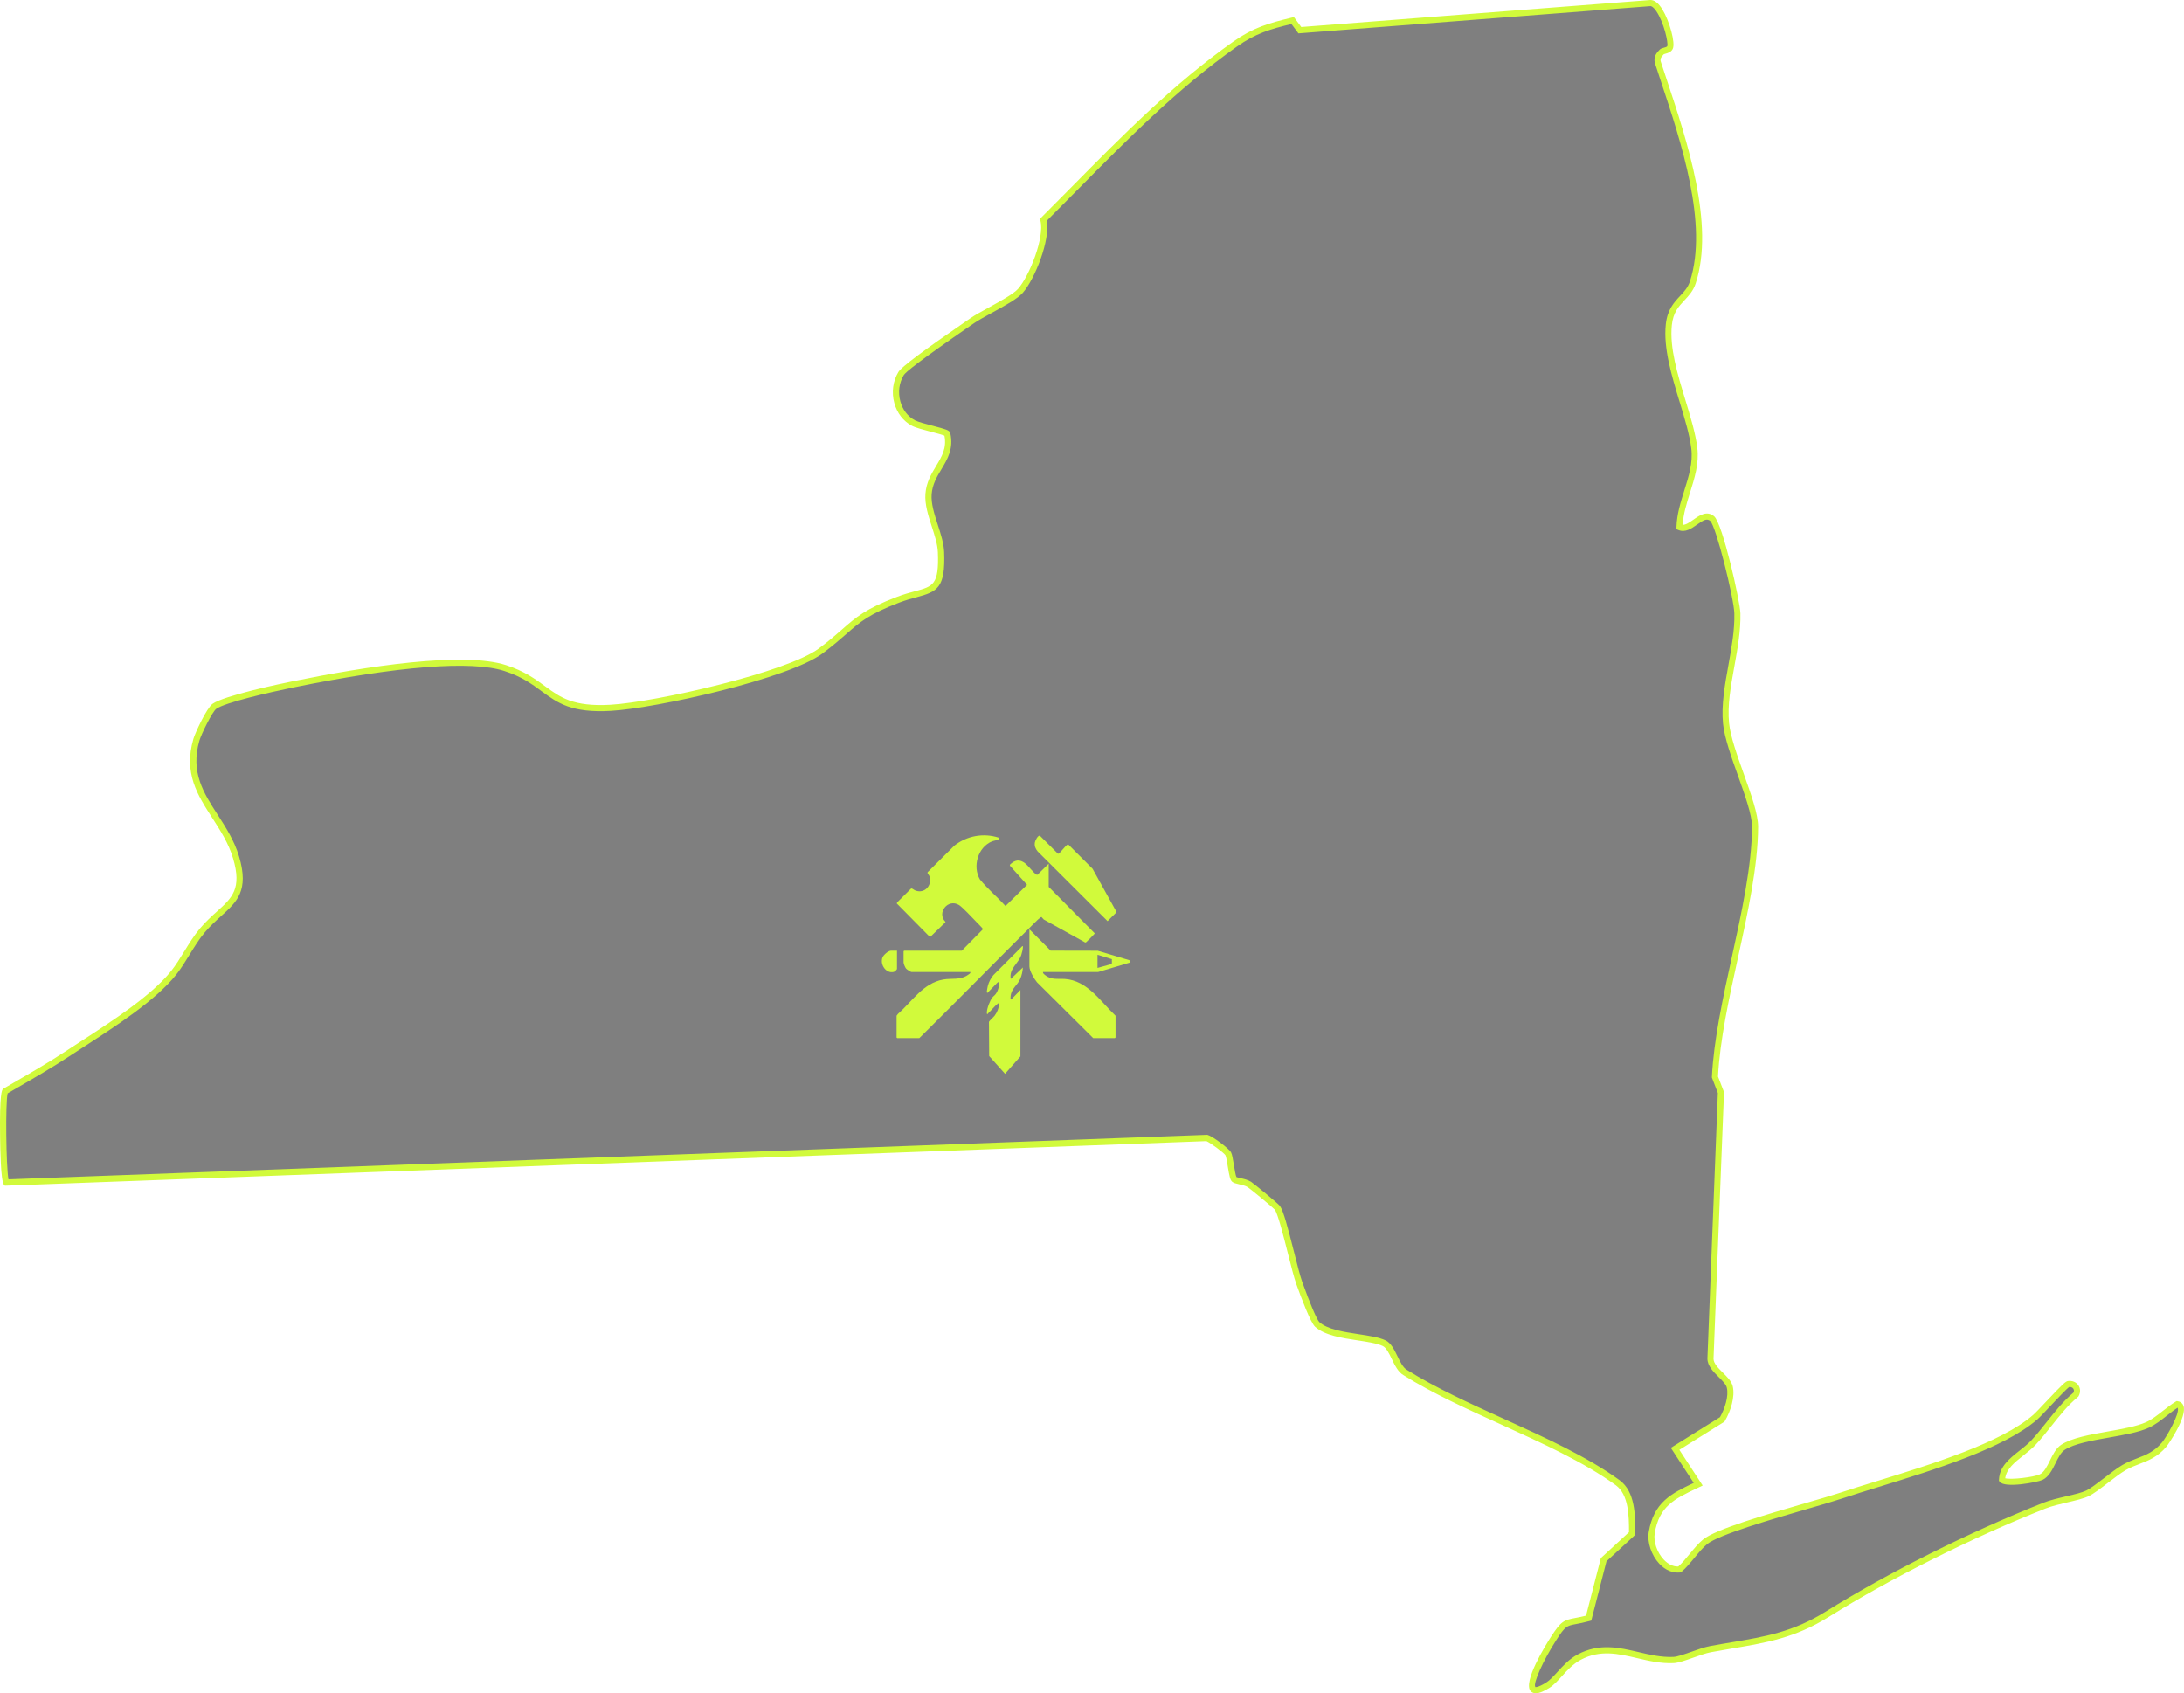 <?xml version="1.0" encoding="UTF-8"?>
<svg id="Layer_2" data-name="Layer 2" xmlns="http://www.w3.org/2000/svg" width="1063.11" height="824.24" viewBox="0 0 1063.11 824.24">
  <defs>
    <style>
      .cls-1 {
        opacity: .5;
      }

      .cls-2 {
        fill: #d1fa3b;
      }
    </style>
  </defs>
  <g id="Layer_4" data-name="Layer 4">
    <g>
      <g id="p1e8SE">
        <g>
          <path class="cls-1" d="M808.93,25.24c-1.43,1.42-2.45,2.71-2.04,4.87,9.73,30.04,27.27,76.07,17.1,107.34-2.61,8.02-10.49,9.11-11.69,20.64-1.94,18.61,10.21,42.45,12.4,60.05,1.63,13.11-6.85,25.19-7.2,38.48,5.49,2.34,10.83-8.36,15.89-4.2,3.5,2.88,12.13,39.63,12.29,46.16.43,17.72-7.18,36.93-5.51,53.58,1.4,13.91,14.18,38.91,14.13,50.29-.16,36.4-17.69,84.16-19.55,121.79l2.91,7.58-5.09,129.5c.02,5.33,8.29,9.25,9.4,13.78,1.18,4.79-1.16,11.59-3.66,15.82l-22.96,14.33,11.25,17.23c-11.81,5.64-20.21,9.13-22.63,23.56-1.29,7.7,5.25,18.77,13.53,17.94,4.41-3.75,8.07-9.85,12.43-13.45,7.96-6.57,52.85-18.02,66.07-22.44,26.63-8.9,74.69-20.99,94.61-38.2,2.86-2.47,14.78-15.97,16.16-16.17,3.15-.46,5.21,2.41,3.71,5.12-8.12,6.69-13.57,15.76-20.66,23.35-5.65,6.05-15,9.85-15.32,18.16,1.56,2.21,16.09.1,19.03-1.3,5-2.39,5.99-11.51,10.66-14.55,8.9-5.81,30.67-6.12,41.14-10.89,5.11-2.32,9.64-7.14,14.5-10.04,5.84.82-4.39,17.26-6.38,19.61-6.25,7.38-12.74,7.18-19.68,11.28-5.19,3.06-13.45,10.43-17.63,12.46-4.41,2.14-14.67,3.49-21.06,6.02-34.75,13.78-74.41,33.37-105.76,52.92-19.33,12.06-35.37,12.92-56.74,16.92-5.44,1.02-13.97,5.1-17.97,5.27-16.05.71-29.81-9.89-45.81-1.45-6.99,3.68-10.82,10.9-15.47,13.76-17.24,10.61-.49-17.55,2.89-22.79,6.28-9.73,6.06-6.9,17.06-9.89l7.29-28.43,13.87-12.77c.01-8.11.03-19.55-7.03-24.7-28.2-20.58-73.04-34.5-103.37-53.6-4.67-2.63-5.95-12.24-10.32-14.32-7.42-3.53-25.49-2.65-32.58-9.14-2.15-1.96-7.41-16.45-8.78-20.28-2.63-7.38-7.84-32.62-10.62-36.49-.59-.83-12.07-10.36-13.61-11.34-2.43-1.55-6.36-1.6-7.4-2.52-1.17-1.02-1.89-10.54-2.89-12.43-.79-1.5-8.48-7.2-10.41-7.7L3.01,575.65c-1.52-1.64-2.21-42.51-.51-44.45,10.16-5.92,20.57-11.81,30.38-18.27,15.62-10.29,40.15-25.05,51.53-39.22,4.94-6.16,8.74-14.43,14.05-20.75,10.85-12.89,22.7-14.47,16.42-35.57-6.26-21.05-26.53-32.23-19.31-57.24.89-3.08,6.42-14.63,8.77-16.32,5.12-3.66,30.73-9.15,38.26-10.68,25.1-5.11,80.38-15.35,103.28-7.94,22.71,7.34,21.03,21.1,51.36,19.35,21.5-1.24,85.74-15.42,102.22-27.67,16.24-12.08,15.93-16.64,37.65-24.93,15.13-5.78,21.79-1.43,20.93-23.16-.35-8.88-6.74-19.37-6.07-28.3.89-11.92,11.91-16.91,9.12-29.32-.56-1.13-13.14-3.46-16.5-5.26-8.35-4.46-10.88-16.04-5.96-24.12,2.1-3.44,29.13-21.9,34.66-25.71s19.62-10.24,23.4-14.51c5.68-6.43,13.49-25.84,11.21-34.6,29.98-29.9,58.51-60.93,93.25-85.47,9.49-6.71,16.83-8.8,28.09-11.49l3.49,4.69L803.38,1.5c5.4,0,10.97,18.82,9.5,21.65-.83,1.6-3.24,1.38-3.95,2.09Z"/>
          <path class="cls-2" d="M747.56,824.24c-.92,0-1.74-.27-2.4-.94-4.19-4.28,7.44-22.86,9.81-26.54,4.91-7.62,6.24-8.1,11.69-9.13,1.42-.27,3.15-.6,5.39-1.17l7.19-28.01,13.71-12.63c0-7.86-.15-18.25-6.41-22.83-15.3-11.17-35.92-20.53-55.85-29.58-16.52-7.5-33.6-15.26-47.43-23.96-2.69-1.51-4.29-4.81-5.83-8-1.29-2.67-2.63-5.42-4.34-6.23-2.77-1.32-7.36-2.01-12.22-2.75-7.57-1.14-16.14-2.44-20.73-6.64-2.24-2.05-6.71-13.96-9.18-20.88-1.06-2.98-2.52-8.73-4.05-14.81-2.16-8.55-4.86-19.2-6.37-21.31-.86-.98-11.75-10.03-13.2-10.95-1.11-.71-2.73-1.07-4.15-1.39-1.5-.34-2.68-.6-3.44-1.27-.95-.83-1.34-2.73-2.12-7.52-.32-1.98-.76-4.69-1.11-5.33-.76-1.24-7.47-6.2-9.28-6.89L2.38,577.18l-.47-.51c-1.56-1.68-1.79-17.81-1.86-23.11-.3-21.49.92-22.89,1.32-23.35l.16-.19.21-.12c1.61-.94,3.23-1.88,4.85-2.82,8.48-4.92,17.24-10,25.46-15.41,2.19-1.44,4.55-2.97,7.03-4.58,15.38-9.95,34.52-22.33,44.15-34.33,2.28-2.84,4.3-6.12,6.43-9.59,2.35-3.82,4.78-7.78,7.65-11.19,2.82-3.35,5.73-5.98,8.29-8.29,7.38-6.66,12.25-11.06,7.84-25.89-2.19-7.35-6.19-13.55-10.06-19.55-7.24-11.23-14.08-21.84-9.26-38.53.85-2.95,6.48-15.08,9.34-17.12,5.63-4.03,33.34-9.81,38.84-10.93,35.98-7.32,83.23-14.63,104.04-7.9,8.96,2.9,14.29,6.82,19,10.28,7.34,5.39,13.68,10.05,31.81,9.01,22.01-1.27,85.78-15.75,101.41-27.38,4.98-3.7,8.38-6.69,11.38-9.32,6.86-6.02,11.39-9.99,26.63-15.81,3.37-1.29,6.28-2.07,8.85-2.76,8.78-2.36,11.73-3.15,11.11-18.95-.15-3.85-1.51-8.04-2.94-12.48-1.72-5.33-3.51-10.85-3.12-15.98.42-5.59,2.85-9.64,5.21-13.56,2.8-4.66,5.23-8.7,4.05-14.76-1.08-.47-4.12-1.26-6.41-1.86-3.76-.98-7.64-2-9.45-2.96-4.18-2.23-7.21-6.16-8.55-11.06-1.42-5.21-.68-10.73,2.02-15.16,1.47-2.4,11.84-10.17,33.64-25.16l1.45-1c2.16-1.49,5.48-3.31,9-5.24,5.6-3.07,11.94-6.55,14.13-9.03,5.54-6.27,13.01-25.06,10.88-33.23l-.22-.83.61-.61c5.06-5.04,10.15-10.2,15.08-15.19,24.27-24.57,49.37-49.97,78.36-70.44,9.75-6.89,17.32-9.03,28.61-11.73l.96-.23,3.58,4.82L803.38,0c2.01,0,3.99,1.57,5.87,4.67,3.32,5.46,6.45,16.29,4.96,19.18-.82,1.59-2.46,2.02-3.54,2.3-.24.06-.6.16-.74.22-1.29,1.29-1.8,2.07-1.58,3.39.96,2.95,1.98,6.05,3.06,9.28,9.85,29.65,23.33,70.26,14.01,98.89-1.19,3.66-3.37,5.99-5.47,8.23-2.83,3.02-5.5,5.88-6.15,12.1-1.15,11.01,2.8,24,6.63,36.57,2.52,8.28,4.9,16.11,5.77,23.14.94,7.55-1.33,14.76-3.52,21.74-1.61,5.13-3.27,10.41-3.62,15.77,1.47.03,3.09-1.01,5.25-2.54,2.89-2.04,6.49-4.58,10.04-1.66,4.2,3.46,12.69,41.54,12.83,47.28.2,8.45-1.39,17.25-2.93,25.76-1.78,9.8-3.45,19.06-2.58,27.71.66,6.52,3.97,15.78,7.17,24.74,3.6,10.06,6.99,19.56,6.97,25.71-.08,19.27-5.06,41.98-9.87,63.94-4.3,19.63-8.75,39.93-9.66,57.61l2.91,7.57v.31s-5.1,129.5-5.1,129.5c.01,2.27,2.33,4.57,4.57,6.79,2.15,2.13,4.19,4.15,4.78,6.57,1.25,5.09-1.02,12.18-3.82,16.94l-.19.32-21.97,13.71,11.35,17.38-2.83,1.35c-11.02,5.24-18.31,8.71-20.51,21.84-.69,4.09,1.11,9.38,4.37,12.86,2.13,2.27,4.64,3.47,7.08,3.37,1.94-1.73,3.8-3.99,5.6-6.18,2.04-2.48,4.16-5.05,6.48-6.97,6.05-5,30.61-12.12,50.34-17.85,6.8-1.97,12.67-3.68,16.21-4.86,5.31-1.77,11.51-3.69,18.07-5.71,26.87-8.29,60.32-18.61,76.04-32.2,1.09-.94,3.69-3.7,6.44-6.62,8.07-8.56,9.41-9.74,10.49-9.9,2.06-.3,4,.49,5.08,2.05,1.07,1.54,1.12,3.52.15,5.27l-.14.25-.22.18c-4.9,4.04-8.91,9.1-12.8,14-2.45,3.08-4.98,6.28-7.73,9.22-1.82,1.94-3.97,3.65-6.06,5.29-4.21,3.32-8.19,6.47-8.79,11.07,2.78.82,14-.54,16.81-1.88,2.15-1.03,3.51-3.81,4.96-6.76,1.45-2.96,2.96-6.02,5.52-7.7,5.12-3.34,14.08-4.92,22.74-6.45,6.89-1.21,14.02-2.47,18.6-4.55,2.78-1.26,5.5-3.4,8.12-5.47,2.01-1.58,4.09-3.22,6.23-4.5l.45-.27.52.07c1.33.19,2.32.95,2.78,2.16,2,5.25-7.34,18.87-8.22,19.91-4.31,5.09-8.81,6.81-13.17,8.48-2.25.86-4.58,1.75-6.9,3.12-2.35,1.39-5.44,3.76-8.43,6.05-3.57,2.74-6.95,5.33-9.31,6.47-2.39,1.16-6.23,2.06-10.29,3.02-3.85.91-7.83,1.84-10.87,3.05-35.86,14.22-75.31,33.96-105.52,52.8-16.23,10.12-30.3,12.5-46.59,15.25-3.43.58-6.97,1.18-10.67,1.87-2.39.45-5.51,1.55-8.52,2.62-3.74,1.32-7.28,2.58-9.65,2.68-6.26.28-12.14-1.1-17.83-2.43-9.19-2.15-17.88-4.19-27.35.81-3.76,1.98-6.66,5.17-9.21,7.99-2.05,2.26-3.99,4.39-6.17,5.73-2.11,1.3-4.56,2.6-6.57,2.6ZM747.31,821.2s1.08.45,5.25-2.12c1.81-1.12,3.61-3.1,5.52-5.19,2.72-3,5.81-6.39,10.04-8.62,10.46-5.52,20.11-3.26,29.43-1.08,5.49,1.29,11.17,2.62,17.02,2.36,1.93-.09,5.42-1.32,8.79-2.51,3.12-1.11,6.35-2.25,8.97-2.74,3.72-.7,7.28-1.3,10.72-1.88,15.98-2.7,29.78-5.03,45.51-14.84,30.35-18.93,69.98-38.76,106-53.04,3.24-1.29,7.34-2.25,11.29-3.18,3.9-.92,7.58-1.78,9.67-2.79,2.08-1.01,5.49-3.62,8.79-6.15,3.06-2.34,6.22-4.77,8.73-6.25,2.53-1.5,4.98-2.43,7.35-3.34,4.18-1.6,8.13-3.11,11.95-7.62,2.25-2.66,8.79-14.06,7.71-16.9,0-.03-.02-.05-.03-.07-1.76,1.12-3.48,2.47-5.3,3.9-2.77,2.18-5.63,4.43-8.74,5.84-4.92,2.24-11.92,3.47-19.32,4.77-8.37,1.47-17.02,3-21.62,6-1.88,1.22-3.19,3.91-4.47,6.51-1.61,3.28-3.27,6.67-6.36,8.14-2.21,1.06-18.44,4.29-20.9.81l-.29-.42.02-.51c.25-6.44,5.21-10.36,10-14.14,2-1.58,4.07-3.21,5.73-4.99,2.67-2.85,5.16-6,7.57-9.03,3.92-4.94,7.97-10.05,12.99-14.25.3-.68.26-1.35-.11-1.89-.41-.59-1.14-.88-1.99-.81-1.21.81-5.83,5.73-8.93,9.01-2.93,3.11-5.45,5.79-6.66,6.83-16.2,13.99-49.97,24.42-77.11,32.79-6.54,2.02-12.73,3.93-18,5.69-3.59,1.2-9.49,2.91-16.32,4.9-17.4,5.05-43.69,12.68-49.26,17.28-2.1,1.73-4.03,4.08-6.07,6.56-2,2.43-4.06,4.94-6.34,6.88l-.36.3-.47.05c-3.56.35-7.11-1.16-10.02-4.27-3.85-4.12-5.97-10.46-5.14-15.41,2.44-14.56,11.02-18.75,21.91-23.93l-11.15-17.07,23.94-14.94c2.34-4.11,4.33-10.25,3.31-14.39-.39-1.6-2.22-3.41-3.98-5.16-2.55-2.53-5.45-5.39-5.46-8.97l5.08-129.25-2.91-7.59.02-.32c.89-18,5.39-38.55,9.74-58.42,4.78-21.81,9.72-44.35,9.8-63.31.02-5.63-3.44-15.32-6.79-24.69-3.26-9.12-6.64-18.56-7.33-25.45-.91-9.07.88-18.97,2.62-28.54,1.51-8.36,3.08-17.01,2.88-25.15-.18-7.42-8.94-42.59-11.74-45.04-1.61-1.33-3.19-.47-6.4,1.79-2.7,1.9-5.76,4.06-9.12,2.63l-.94-.4.03-1.02c.16-6.18,2.02-12.08,3.81-17.79,2.19-6.98,4.26-13.57,3.4-20.47-.84-6.77-3.19-14.48-5.67-22.64-3.91-12.85-7.95-26.14-6.74-37.75.75-7.23,4.04-10.74,6.94-13.84,1.97-2.1,3.83-4.09,4.81-7.11,9.01-27.7-4.29-67.76-14.01-97.02-1.09-3.27-2.13-6.41-3.09-9.39l-.05-.18c-.55-2.94.98-4.75,2.45-6.22.56-.55,1.31-.75,2.04-.94.7-.18,1.42-.37,1.63-.77.58-1.47-1.59-11.47-5.33-16.98-1.49-2.2-2.48-2.46-2.8-2.48l-171.42,13.26-3.39-4.56c-10.42,2.51-17.58,4.64-26.61,11.03-28.77,20.32-53.77,45.63-77.95,70.1-4.75,4.8-9.65,9.76-14.52,14.63,1.72,9.46-5.83,28.44-11.72,35.11-2.53,2.87-8.84,6.33-14.93,9.67-3.44,1.89-6.7,3.68-8.74,5.08l-1.46,1c-25.61,17.63-31.96,22.92-32.77,24.26-2.27,3.73-2.89,8.4-1.68,12.81,1.12,4.09,3.63,7.36,7.07,9.2,1.5.8,5.37,1.81,8.79,2.71,6.38,1.67,7.8,2.13,8.34,3.21l.12.34c1.7,7.55-1.35,12.62-4.29,17.52-2.18,3.62-4.43,7.37-4.79,12.24-.34,4.55,1.35,9.78,2.99,14.84,1.43,4.44,2.92,9.02,3.09,13.29.69,17.49-3.34,19.28-13.33,21.96-2.5.67-5.33,1.43-8.56,2.66-14.74,5.63-19.11,9.46-25.72,15.26-3.04,2.67-6.49,5.69-11.57,9.47-16.58,12.33-80.87,26.69-103.02,27.96-19.22,1.1-25.96-3.85-33.76-9.58-4.74-3.49-9.65-7.09-18.14-9.84-15.98-5.17-51.43-2.4-102.52,7.99-11.99,2.44-33.43,7.38-37.69,10.43-1.82,1.3-7.21,12.08-8.21,15.51-4.44,15.38,2.04,25.43,8.9,36.07,3.98,6.18,8.1,12.57,10.41,20.32,4.95,16.65-1.07,22.09-8.71,28.97-2.49,2.25-5.32,4.8-8,7.99-2.73,3.24-5.1,7.1-7.39,10.83-2.09,3.4-4.24,6.91-6.64,9.9-9.94,12.38-29.3,24.91-44.86,34.97-2.47,1.6-4.83,3.12-7.01,4.56-8.29,5.46-17.09,10.56-25.61,15.5-1.48.86-2.95,1.71-4.42,2.57-1.13,4.23-.78,35.78.4,41.86l583.53-21.68.21.06c2.31.6,10.37,6.6,11.35,8.45.55,1.03.89,3.05,1.42,6.26.33,2,.81,4.99,1.21,5.79.34.17,1.32.39,2.05.55,1.58.35,3.55.8,5.1,1.78,1.15.73,13.17,10.53,14.03,11.74,1.71,2.39,3.82,10.39,6.84,22.32,1.52,6.01,2.96,11.7,3.97,14.54,3.74,10.5,7.18,18.59,8.38,19.68,3.92,3.58,12.01,4.81,19.16,5.89,5.09.77,9.89,1.49,13.06,3,2.66,1.26,4.23,4.5,5.75,7.63,1.35,2.78,2.74,5.65,4.67,6.74,13.71,8.64,30.7,16.35,47.13,23.81,20.07,9.11,40.83,18.54,56.38,29.89,7.68,5.6,7.66,17.34,7.64,25.91v.66s-14.02,12.91-14.02,12.91l-7.4,28.85-.84.23c-2.76.75-4.81,1.14-6.46,1.45-4.74.9-5.35,1.01-9.73,7.81-6.45,10-11.49,21.3-10.19,22.82h0ZM601.84,573.07s0,0,0,0c0,0,0,0,0,0ZM808.93,25.24l1.06,1.06-1.06-1.06Z"/>
        </g>
      </g>
      <g>
        <path class="cls-2" d="M468.17,462.77l10.33-10.48c.02-.24-2.8-3.07-3.23-3.51-1.8-1.84-6.69-7.16-8.51-8.27-5.25-3.2-10.92,3.75-6.58,8.19v.27s-7.47,7.21-7.47,7.21l-16.18-16.38.17-.54,6.78-6.72c.52-.23,1.23.56,1.87.84,4.53,1.97,8.61-2.32,7.07-6.87-.27-.8-1.3-1.38-.82-2l12.94-12.86c6.1-4.8,14.2-6.3,21.61-3.88l.15.55c-.1.56-2.68.96-3.35,1.23-6.94,2.77-9.67,12.21-5.96,18.54,3.79,4.63,8.43,8.51,12.46,12.93l10.48-10.3-8.31-9.29-.07-.45c2.46-2.51,4.91-2.86,7.67-.55,1.59,1.33,3.65,4.21,5.17,5.21.19.12.34.25.59.2l5.51-5.41v11.29l22.36,22.57c.01.18-.11.28-.19.41-.19.29-3.66,3.76-3.9,3.9-.19.11-.31.25-.56.16l-20.14-11.17-1.09-1.2c-.55-.08-3.18,2.65-3.76,3.22-18.64,18.47-36.97,37.26-55.7,55.72h-10.78l-.3-.3v-10.59l.59-.8c7-6.15,12.25-15.03,22.11-16.82,4.2-.77,8.35.45,12.21-2.37.46-.33,1.15-.64,1.02-1.28h-28.64c-.44,0-2.34-1.25-2.69-1.7-.46-.58-1.2-2.3-1.2-3v-5.39l.3-.3h28.04Z"/>
        <path class="cls-2" d="M501.11,452.39l10.31,10.36,22.9.05,15.37,4.59c.35.14.5,1.01.2,1.2l-15.35,4.57h-26.85c-.09.61.48,1.04.9,1.39,3.04,2.59,6.22,1.75,9.78,1.99,11.01.77,17.34,11,24.64,17.89v10.59l-.3.3h-10.58l-27.35-27.16c-1.36-1.6-3.69-5.62-3.69-7.69v-18.08ZM534.24,464.77v6.39l6.79-1.89c.41-.31.1-1.82.21-2.38l-7-2.12Z"/>
        <path class="cls-2" d="M496.71,514.21l-7.48,8.49-7.73-8.64-.11-16.59c.09-.49,2.23-2.34,2.75-3.04,1.37-1.82,2.09-3.79,2.2-6.09-.28-.04-.53.09-.73.26-1.47,1.22-3.05,3.18-4.52,4.57-.17.16-.36.29-.34.56-.45-.13-.4-.5-.38-.87.08-2.12,1.4-5.61,2.69-7.31.45-.59,1.14-1.04,1.57-1.62,1.25-1.69,1.8-3.9,1.71-5.98l-.73.27-4.96,5.12c-.19-.15-.28-.24-.31-.5-.04-.33.39-2.44.5-2.9.49-1.94,1.46-3.72,2.71-5.28l14.07-14.09c.43-.18.31.46.29.69-.07,1.03-.45,2.61-.79,3.61-1.45,4.33-6.06,6.62-5.1,11.67l5.89-5.59c-.12,1.87-.54,3.87-1.3,5.59-1.4,3.18-4.36,4.61-4.68,8.5-.01.14-.19,1.75.29,1.49l4.49-4.59v32.26Z"/>
        <path class="cls-2" d="M506.26,406.88l8.75,8.72c.17.04.25-.08.37-.15,1.21-.81,3.2-3.76,4.29-4.32.15-.08.25-.13.4,0l11.78,11.8,11.55,20.82-.07.45-4.2,4.19-33.99-33.89c-1.1-1.41-1.64-2.47-1.41-4.34.1-.85,1.55-3.86,2.54-3.28Z"/>
        <path class="cls-2" d="M436.63,462.77v8.89c0,.35-1.17,1.35-1.55,1.45-3.68.95-6.79-3.47-5.54-6.94.47-1.29,2.84-3.4,4.19-3.4h2.89Z"/>
      </g>
    </g>
  </g>
</svg>
